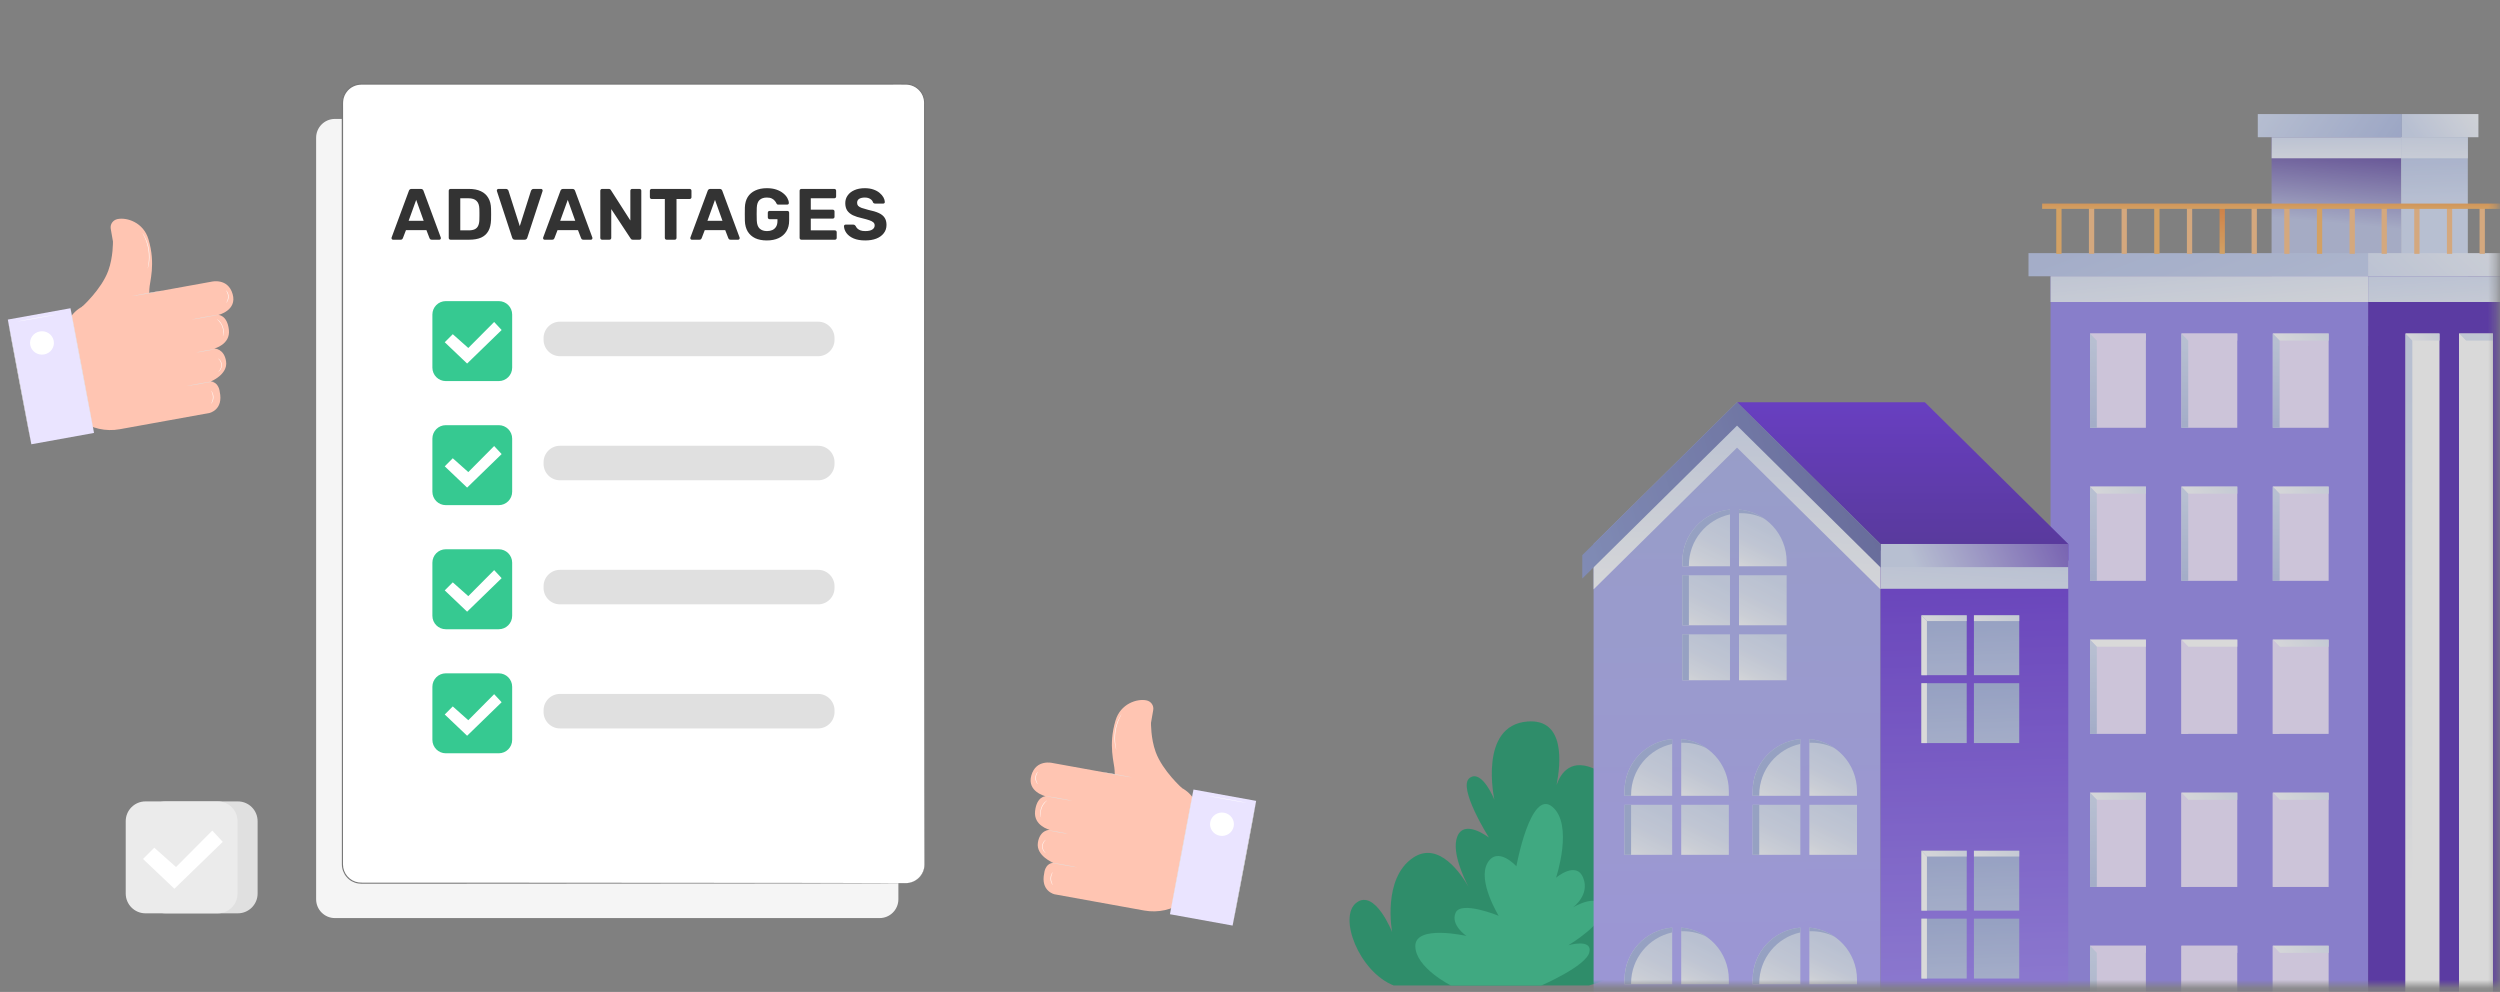 <svg width="310" height="123" viewBox="0 0 310 123" fill="none" xmlns="http://www.w3.org/2000/svg">
<rect x="0" y="0" width="310" height="123" fill="#808080" stroke="none"/>
<g clip-path="url(#clip0_212_1848)">
<path d="M109.072 14.747H41.528C40.242 14.747 39.2 15.791 39.2 17.08V111.508C39.2 112.796 40.242 113.841 41.528 113.841H109.072C110.358 113.841 111.4 112.796 111.4 111.508V17.08C111.4 15.791 110.358 14.747 109.072 14.747Z" fill="#F5F5F5"/>
<path d="M112.321 10.417H44.777C43.491 10.417 42.449 11.462 42.449 12.751V107.178C42.449 108.467 43.491 109.512 44.777 109.512H112.321C113.607 109.512 114.649 108.467 114.649 107.178V12.751C114.649 11.462 113.607 10.417 112.321 10.417Z" fill="white"/>
<path d="M112.325 109.511C112.321 109.492 112.632 109.547 113.175 109.34C113.44 109.233 113.76 109.051 114.044 108.73C114.332 108.419 114.571 107.956 114.626 107.399C114.643 105.146 114.623 101.812 114.623 97.524C114.617 88.946 114.607 76.537 114.597 61.206C114.597 53.538 114.591 45.141 114.588 36.126C114.588 31.618 114.588 26.958 114.584 22.155C114.584 19.754 114.584 17.317 114.584 14.847C114.584 14.228 114.584 13.609 114.584 12.99C114.623 12.374 114.455 11.762 114.054 11.299C113.666 10.835 113.084 10.537 112.476 10.501C111.859 10.485 111.222 10.498 110.592 10.495C90.366 10.495 68.132 10.498 44.793 10.501C44.088 10.501 43.393 10.845 42.983 11.418C42.773 11.7 42.63 12.031 42.575 12.378C42.52 12.718 42.55 13.091 42.543 13.454C42.543 14.909 42.543 16.357 42.543 17.803C42.543 20.69 42.543 23.561 42.543 26.41C42.543 32.107 42.543 37.723 42.543 43.239C42.543 54.274 42.54 64.913 42.537 75.053C42.537 85.19 42.53 94.825 42.53 103.84C42.53 104.968 42.53 106.083 42.53 107.191C42.53 107.729 42.734 108.261 43.083 108.662C43.429 109.068 43.92 109.34 44.441 109.418C44.7 109.46 44.971 109.443 45.239 109.447C45.508 109.447 45.779 109.447 46.048 109.447C46.584 109.447 47.121 109.447 47.651 109.447C48.715 109.447 49.769 109.447 50.813 109.447C54.987 109.447 58.996 109.45 62.817 109.453C78.113 109.463 90.492 109.473 99.046 109.479C103.324 109.486 106.644 109.492 108.898 109.495C110.023 109.499 110.879 109.502 111.458 109.505C112.034 109.505 112.331 109.515 112.331 109.515C112.331 109.515 112.037 109.521 111.458 109.524C110.879 109.524 110.023 109.528 108.898 109.534C106.644 109.537 103.324 109.544 99.046 109.55C90.492 109.557 78.113 109.567 62.817 109.576C58.993 109.576 54.987 109.58 50.813 109.583C49.769 109.583 48.715 109.583 47.651 109.583C47.118 109.583 46.584 109.583 46.048 109.583C45.779 109.583 45.511 109.583 45.239 109.583C44.971 109.583 44.7 109.596 44.418 109.55C43.865 109.469 43.342 109.181 42.976 108.75C42.608 108.322 42.394 107.762 42.391 107.191C42.391 106.083 42.391 104.965 42.391 103.84C42.391 94.825 42.385 85.19 42.385 75.053C42.385 64.916 42.385 54.274 42.378 43.239C42.378 37.723 42.378 32.107 42.378 26.41C42.378 23.561 42.378 20.69 42.378 17.803C42.378 16.357 42.378 14.909 42.378 13.454C42.385 13.091 42.355 12.731 42.414 12.352C42.472 11.979 42.624 11.623 42.85 11.318C43.277 10.702 44.027 10.333 44.783 10.333C68.123 10.333 90.356 10.336 110.582 10.339C111.216 10.343 111.84 10.333 112.476 10.349C113.126 10.388 113.747 10.706 114.161 11.201C114.588 11.691 114.765 12.368 114.723 12.99C114.723 13.613 114.723 14.231 114.723 14.847C114.723 17.317 114.723 19.754 114.723 22.155C114.723 26.958 114.723 31.618 114.72 36.126C114.717 45.141 114.714 53.538 114.71 61.206C114.701 76.537 114.691 88.946 114.685 97.524C114.675 101.812 114.685 105.14 114.659 107.402C114.597 107.969 114.355 108.436 114.061 108.75C113.773 109.071 113.45 109.255 113.181 109.359C112.913 109.469 112.69 109.492 112.544 109.508C112.399 109.515 112.325 109.515 112.325 109.515V109.511Z" fill="#767676"/>
<path d="M101.446 39.888H69.439C68.314 39.888 67.402 40.802 67.402 41.93V42.127C67.402 43.255 68.314 44.169 69.439 44.169H101.446C102.57 44.169 103.482 43.255 103.482 42.127V41.93C103.482 40.802 102.57 39.888 101.446 39.888Z" fill="#E0E0E0"/>
<path d="M61.847 37.338H55.278C54.36 37.338 53.616 38.083 53.616 39.003V45.589C53.616 46.508 54.36 47.254 55.278 47.254H61.847C62.765 47.254 63.509 46.508 63.509 45.589V39.003C63.509 38.083 62.765 37.338 61.847 37.338Z" fill="#36C991"/>
<path d="M55.148 42.439L56.144 41.44L58.068 43.151L61.275 39.924L62.203 40.922L57.922 45.08L55.148 42.439Z" fill="white"/>
<path d="M101.446 55.275H69.439C68.314 55.275 67.402 56.189 67.402 57.317V57.514C67.402 58.642 68.314 59.556 69.439 59.556H101.446C102.57 59.556 103.482 58.642 103.482 57.514V57.317C103.482 56.189 102.57 55.275 101.446 55.275Z" fill="#E0E0E0"/>
<path d="M61.847 52.721H55.278C54.36 52.721 53.616 53.467 53.616 54.387V60.972C53.616 61.892 54.36 62.638 55.278 62.638H61.847C62.765 62.638 63.509 61.892 63.509 60.972V54.387C63.509 53.467 62.765 52.721 61.847 52.721Z" fill="#36C991"/>
<path d="M55.148 57.825L56.144 56.824L58.068 58.538L61.275 55.307L62.203 56.306L57.922 60.463L55.148 57.825Z" fill="white"/>
<path d="M101.446 70.659H69.439C68.314 70.659 67.402 71.573 67.402 72.7V72.898C67.402 74.026 68.314 74.94 69.439 74.94H101.446C102.57 74.94 103.482 74.026 103.482 72.898V72.7C103.482 71.573 102.57 70.659 101.446 70.659Z" fill="#E0E0E0"/>
<path d="M61.847 68.108H55.278C54.36 68.108 53.616 68.854 53.616 69.774V76.359C53.616 77.279 54.36 78.025 55.278 78.025H61.847C62.765 78.025 63.509 77.279 63.509 76.359V69.774C63.509 68.854 62.765 68.108 61.847 68.108Z" fill="#36C991"/>
<path d="M55.148 73.209L56.144 72.211L58.068 73.922L61.275 70.694L62.203 71.692L57.922 75.85L55.148 73.209Z" fill="white"/>
<path d="M101.446 86.046H69.439C68.314 86.046 67.402 86.96 67.402 88.087V88.285C67.402 89.412 68.314 90.326 69.439 90.326H101.446C102.57 90.326 103.482 89.412 103.482 88.285V88.087C103.482 86.96 102.57 86.046 101.446 86.046Z" fill="#E0E0E0"/>
<path d="M61.847 83.492H55.278C54.36 83.492 53.616 84.238 53.616 85.158V91.743C53.616 92.663 54.36 93.408 55.278 93.408H61.847C62.765 93.408 63.509 92.663 63.509 91.743V85.158C63.509 84.238 62.765 83.492 61.847 83.492Z" fill="#36C991"/>
<path d="M55.148 88.596L56.144 87.595L58.068 89.309L61.275 86.078L62.203 87.076L57.922 91.234L55.148 88.596Z" fill="white"/>
</g>
<g clip-path="url(#clip1_212_1848)">
<path d="M148.564 100.422L148.761 101.393L146.792 111.807C145.381 112.819 143.609 113.217 141.888 112.906L130.762 110.892C130.762 110.892 128.995 110.507 129.486 108.255C129.486 108.255 129.574 107.069 130.612 106.991C130.612 106.991 128.457 106.135 128.695 104.505C128.934 102.88 130.159 102.899 130.159 102.899C130.159 102.899 128.139 102.4 128.35 100.569C128.56 98.737 129.649 98.733 129.649 98.733C129.649 98.733 127.298 98.174 127.887 96.142C128.476 94.109 130.495 94.608 130.495 94.608L138.41 96.041L145.348 97.295C146.97 97.588 148.246 98.824 148.569 100.413L148.564 100.422Z" fill="#FFC5B2"/>
<path d="M146.601 97.758C146.601 97.758 144.165 95.597 143.305 93.249C142.683 91.546 142.725 89.623 142.725 89.623C142.744 89.531 142.884 88.712 143.001 88.039C143.095 87.49 142.73 86.968 142.174 86.849C141.005 86.597 138.943 87.256 138.321 89.348C137.396 92.47 138.186 94.599 138.214 95.547L138.242 96.499L146.596 97.762L146.601 97.758Z" fill="#FFC5B2"/>
<path d="M145.074 113.365L152.843 114.771L155.761 99.308L147.992 97.902L145.074 113.365Z" fill="#EAE4FF"/>
<path d="M145.077 113.368C145.077 113.368 145.698 109.903 146.507 105.632C147.311 101.361 147.98 97.904 147.999 97.904C148.017 97.904 147.377 101.37 146.568 105.641C145.764 109.907 145.095 113.368 145.077 113.364V113.368Z" fill="#E0E0E0"/>
<path d="M152.847 114.774C152.847 114.774 153.468 111.308 154.277 107.037C155.081 102.766 155.75 99.31 155.769 99.31C155.787 99.31 155.147 102.775 154.338 107.046C153.534 111.313 152.865 114.774 152.847 114.769V114.774Z" fill="#E0E0E0"/>
<path d="M150.07 101.942C149.92 102.729 150.453 103.485 151.257 103.631C152.061 103.778 152.833 103.256 152.982 102.468C153.132 101.681 152.599 100.926 151.795 100.779C150.991 100.633 150.219 101.155 150.07 101.942Z" fill="white"/>
<path d="M136.582 95.721C136.582 95.721 137.433 95.844 138.48 96.032C139.527 96.22 140.369 96.389 140.369 96.403C140.369 96.421 139.518 96.279 138.471 96.091C137.424 95.904 136.582 95.734 136.582 95.721Z" fill="#E0E0E0"/>
<path d="M129.981 102.954C129.981 102.954 130.528 103.022 131.196 103.141C131.865 103.26 132.403 103.375 132.403 103.389C132.403 103.407 131.856 103.32 131.187 103.201C130.519 103.082 129.981 102.967 129.981 102.954Z" fill="#E0E0E0"/>
<path d="M129.5 98.678C129.5 98.678 130.276 98.788 131.22 98.957C132.169 99.126 132.936 99.282 132.931 99.296C132.931 99.314 132.155 99.186 131.211 99.017C130.262 98.847 129.495 98.692 129.5 98.678Z" fill="#E0E0E0"/>
<path d="M130.122 106.927C130.122 106.927 130.898 107.037 131.842 107.206C132.791 107.376 133.558 107.531 133.553 107.545C133.553 107.564 132.777 107.435 131.833 107.266C130.884 107.097 130.117 106.941 130.122 106.927Z" fill="#E0E0E0"/>
<path d="M149.742 98.678C149.742 98.678 150.831 98.843 152.173 99.085C153.515 99.328 154.595 99.538 154.595 99.552C154.595 99.571 153.506 99.388 152.164 99.145C150.827 98.902 149.742 98.692 149.742 98.678Z" fill="white"/>
<path d="M129.088 101.356C129.088 101.356 129.074 101.324 129.055 101.269C129.037 101.209 129.018 101.127 129.004 101.017C128.99 100.907 128.985 100.779 129.004 100.637C129.018 100.495 129.051 100.34 129.107 100.179C129.163 100.024 129.238 99.882 129.317 99.758C129.397 99.639 129.481 99.539 129.56 99.461C129.64 99.383 129.71 99.328 129.761 99.296C129.813 99.264 129.841 99.246 129.846 99.25C129.85 99.259 129.743 99.337 129.593 99.493C129.518 99.571 129.443 99.671 129.364 99.79C129.289 99.909 129.219 100.047 129.163 100.198C129.112 100.349 129.079 100.5 129.06 100.642C129.046 100.779 129.041 100.907 129.051 101.013C129.065 101.223 129.107 101.351 129.093 101.356H129.088Z" fill="white"/>
<path d="M128.677 97.231C128.677 97.231 128.597 97.172 128.522 97.034C128.448 96.902 128.377 96.691 128.382 96.453C128.387 96.215 128.462 96.009 128.546 95.876C128.625 95.743 128.705 95.684 128.709 95.684C128.719 95.693 128.653 95.762 128.588 95.895C128.518 96.027 128.452 96.224 128.448 96.453C128.448 96.677 128.504 96.879 128.564 97.016C128.63 97.149 128.691 97.222 128.681 97.231H128.677Z" fill="white"/>
<path d="M129.668 105.792C129.668 105.792 129.565 105.742 129.453 105.6C129.341 105.462 129.224 105.229 129.229 104.95C129.229 104.675 129.355 104.441 129.472 104.304C129.589 104.167 129.691 104.116 129.691 104.121C129.696 104.13 129.607 104.194 129.504 104.332C129.402 104.469 129.294 104.689 129.289 104.95C129.289 105.21 129.388 105.435 129.486 105.572C129.584 105.714 129.673 105.778 129.668 105.787V105.792Z" fill="white"/>
<path d="M130.556 109.752C130.556 109.752 130.481 109.683 130.407 109.546C130.332 109.404 130.266 109.193 130.262 108.946C130.262 108.703 130.327 108.488 130.402 108.346C130.477 108.204 130.547 108.136 130.552 108.136C130.561 108.14 130.505 108.223 130.444 108.365C130.383 108.507 130.327 108.713 130.327 108.946C130.327 109.179 130.388 109.385 130.449 109.527C130.509 109.669 130.566 109.747 130.561 109.752H130.556Z" fill="white"/>
<path d="M138.415 92.965C138.415 92.965 138.392 92.905 138.359 92.791C138.345 92.736 138.326 92.667 138.308 92.585C138.293 92.502 138.27 92.411 138.256 92.31C138.223 92.104 138.2 91.857 138.195 91.582C138.195 91.308 138.209 91.005 138.256 90.69C138.303 90.374 138.378 90.081 138.462 89.82C138.546 89.559 138.639 89.325 138.733 89.142C138.775 89.046 138.822 88.964 138.864 88.891C138.901 88.817 138.939 88.758 138.971 88.707C139.032 88.607 139.07 88.556 139.074 88.556C139.074 88.556 139.051 88.616 138.995 88.716C138.967 88.767 138.934 88.831 138.897 88.904C138.859 88.978 138.817 89.06 138.775 89.156C138.691 89.344 138.602 89.573 138.518 89.834C138.438 90.094 138.368 90.387 138.322 90.699C138.275 91.01 138.261 91.308 138.261 91.582C138.261 91.852 138.279 92.1 138.308 92.306C138.317 92.406 138.336 92.498 138.35 92.58C138.364 92.663 138.378 92.731 138.387 92.786C138.41 92.901 138.42 92.965 138.42 92.965H138.415Z" fill="white"/>
</g>
<g clip-path="url(#clip2_212_1848)">
<path d="M8.167 40.742L7.971 41.712L9.939 52.127C11.351 53.138 13.123 53.537 14.843 53.225L25.97 51.211C25.97 51.211 27.737 50.827 27.246 48.574C27.246 48.574 27.157 47.389 26.119 47.311C26.119 47.311 28.274 46.455 28.036 44.825C27.798 43.2 26.573 43.218 26.573 43.218C26.573 43.218 28.592 42.719 28.382 40.888C28.172 39.057 27.082 39.052 27.082 39.052C27.082 39.052 29.434 38.494 28.845 36.461C28.256 34.429 26.236 34.928 26.236 34.928L18.321 36.361L11.384 37.615C9.761 37.908 8.485 39.144 8.163 40.733L8.167 40.742Z" fill="#FFC5B2"/>
<path d="M10.131 38.077C10.131 38.077 12.566 35.917 13.427 33.568C14.048 31.865 14.006 29.942 14.006 29.942C13.988 29.851 13.847 29.032 13.73 28.359C13.637 27.809 14.002 27.287 14.558 27.168C15.727 26.917 17.788 27.576 18.41 29.668C19.336 32.79 18.546 34.919 18.518 35.866L18.489 36.818L10.135 38.082L10.131 38.077Z" fill="#FFC5B2"/>
<path d="M11.657 53.684L3.888 55.09L0.97 39.627L8.739 38.221L11.657 53.684Z" fill="#EAE4FF"/>
<path d="M11.655 53.688C11.655 53.688 11.033 50.222 10.224 45.951C9.42 41.68 8.752 38.224 8.733 38.224C8.714 38.224 9.355 41.689 10.164 45.96C10.968 50.227 11.636 53.688 11.655 53.683V53.688Z" fill="#E0E0E0"/>
<path d="M3.885 55.093C3.885 55.093 3.263 51.628 2.454 47.357C1.65 43.086 0.982 39.629 0.963 39.629C0.944 39.629 1.585 43.095 2.393 47.366C3.198 51.632 3.866 55.093 3.885 55.089V55.093Z" fill="#E0E0E0"/>
<path d="M6.662 42.261C6.811 43.049 6.279 43.804 5.474 43.951C4.67 44.097 3.899 43.575 3.749 42.788C3.6 42.001 4.133 41.245 4.937 41.099C5.741 40.952 6.512 41.474 6.662 42.261Z" fill="white"/>
<path d="M20.149 36.04C20.149 36.04 19.299 36.164 18.251 36.352C17.204 36.539 16.363 36.709 16.363 36.722C16.363 36.741 17.213 36.599 18.261 36.411C19.308 36.223 20.149 36.054 20.149 36.04Z" fill="#E0E0E0"/>
<path d="M26.75 43.273C26.75 43.273 26.203 43.342 25.535 43.461C24.866 43.58 24.329 43.694 24.329 43.708C24.329 43.726 24.876 43.639 25.544 43.52C26.213 43.401 26.75 43.287 26.75 43.273Z" fill="#E0E0E0"/>
<path d="M27.232 38.998C27.232 38.998 26.456 39.107 25.512 39.277C24.562 39.446 23.796 39.602 23.8 39.615C23.8 39.634 24.576 39.506 25.521 39.336C26.47 39.167 27.237 39.011 27.232 38.998Z" fill="#E0E0E0"/>
<path d="M26.61 47.247C26.61 47.247 25.834 47.357 24.889 47.526C23.94 47.695 23.174 47.851 23.178 47.865C23.178 47.883 23.954 47.755 24.899 47.586C25.848 47.416 26.614 47.261 26.61 47.247Z" fill="#E0E0E0"/>
<path d="M6.989 38.998C6.989 38.998 5.9 39.162 4.558 39.405C3.217 39.648 2.137 39.858 2.137 39.872C2.137 39.89 3.226 39.707 4.568 39.464C5.905 39.222 6.989 39.011 6.989 38.998Z" fill="white"/>
<path d="M27.643 41.675C27.643 41.675 27.657 41.644 27.676 41.589C27.695 41.529 27.713 41.447 27.727 41.337C27.741 41.227 27.746 41.099 27.727 40.957C27.713 40.815 27.681 40.659 27.625 40.499C27.569 40.343 27.494 40.202 27.414 40.078C27.335 39.959 27.251 39.858 27.171 39.78C27.092 39.703 27.021 39.648 26.97 39.615C26.919 39.584 26.891 39.565 26.886 39.57C26.881 39.579 26.989 39.657 27.138 39.812C27.213 39.89 27.288 39.991 27.367 40.11C27.442 40.229 27.512 40.366 27.569 40.517C27.62 40.668 27.653 40.819 27.671 40.961C27.685 41.099 27.69 41.227 27.681 41.332C27.667 41.543 27.625 41.671 27.639 41.675H27.643Z" fill="white"/>
<path d="M28.055 37.551C28.055 37.551 28.134 37.491 28.209 37.354C28.284 37.221 28.354 37.011 28.349 36.773C28.345 36.535 28.27 36.329 28.186 36.196C28.106 36.063 28.027 36.004 28.022 36.004C28.013 36.013 28.078 36.081 28.144 36.214C28.214 36.347 28.279 36.544 28.284 36.773C28.284 36.997 28.228 37.198 28.167 37.336C28.102 37.468 28.041 37.542 28.05 37.551H28.055Z" fill="white"/>
<path d="M27.063 46.111C27.063 46.111 27.166 46.061 27.278 45.919C27.391 45.782 27.508 45.548 27.503 45.269C27.503 44.994 27.377 44.761 27.26 44.624C27.143 44.486 27.04 44.436 27.04 44.441C27.035 44.45 27.124 44.514 27.227 44.651C27.33 44.788 27.437 45.008 27.442 45.269C27.442 45.53 27.344 45.754 27.246 45.892C27.148 46.034 27.059 46.098 27.063 46.107V46.111Z" fill="white"/>
<path d="M26.175 50.071C26.175 50.071 26.25 50.003 26.325 49.865C26.4 49.723 26.465 49.513 26.47 49.266C26.47 49.023 26.404 48.808 26.329 48.666C26.255 48.524 26.185 48.455 26.18 48.455C26.171 48.46 26.227 48.542 26.287 48.684C26.348 48.826 26.404 49.032 26.404 49.266C26.404 49.499 26.343 49.705 26.283 49.847C26.222 49.989 26.166 50.067 26.171 50.071H26.175Z" fill="white"/>
<path d="M18.316 33.284C18.316 33.284 18.34 33.225 18.372 33.11C18.387 33.056 18.405 32.987 18.424 32.904C18.438 32.822 18.461 32.73 18.475 32.63C18.508 32.424 18.532 32.176 18.536 31.902C18.536 31.627 18.522 31.325 18.475 31.009C18.429 30.693 18.354 30.4 18.27 30.139C18.186 29.878 18.092 29.645 17.998 29.462C17.956 29.366 17.91 29.283 17.868 29.21C17.83 29.137 17.793 29.077 17.76 29.027C17.699 28.926 17.662 28.876 17.657 28.876C17.657 28.876 17.681 28.935 17.737 29.036C17.765 29.087 17.797 29.151 17.835 29.224C17.872 29.297 17.914 29.379 17.956 29.476C18.041 29.663 18.129 29.892 18.214 30.153C18.293 30.414 18.363 30.707 18.41 31.018C18.457 31.33 18.471 31.627 18.471 31.902C18.471 32.172 18.452 32.419 18.424 32.625C18.415 32.726 18.396 32.817 18.382 32.9C18.368 32.982 18.354 33.051 18.345 33.106C18.321 33.22 18.312 33.284 18.312 33.284H18.316Z" fill="white"/>
</g>
<g opacity="0.7">
<path d="M168.203 111.927C170.509 110.2 172.622 115.575 172.622 115.575C172.622 115.575 171.373 108.951 175.216 106.361C178.439 104.187 181.255 108.494 182.081 109.94C181.475 108.775 179.996 105.621 180.691 103.768C181.555 101.464 184.63 103.864 184.63 103.864C184.63 103.864 180.691 97.624 182.228 96.472C183.764 95.321 185.302 99.161 185.302 99.161C185.302 99.161 183.284 89.946 189.414 89.466C194.103 89.1 193.539 94.688 193.017 97.334C193.538 95.837 194.858 93.84 198.079 95.515C202.882 98.011 197.791 107.418 197.791 107.418C199.711 104.154 203.362 103.002 204.228 107.418C205.092 111.833 200.577 116.345 200.577 116.345C201.922 115.769 204.324 117.112 202.402 119.225C200.481 121.337 197.022 122.201 197.022 122.201H172.814C168.491 120.474 165.896 113.658 168.203 111.929V111.927Z" fill="url(#paint0_linear_212_1848)"/>
<path d="M191.126 122.199C191.126 122.199 196.698 119.799 197.082 118.072C197.466 116.345 194.487 117.208 194.487 117.208C194.487 117.208 199.29 114.328 198.714 112.505C198.138 110.682 195.063 112.505 195.063 112.505C195.063 112.505 197.178 110.97 196.312 108.838C195.446 106.706 192.949 108.838 192.949 108.838C192.949 108.838 195.159 102.233 192.469 100.026C189.779 97.817 188.031 107.418 188.031 107.418C188.031 107.418 185.686 104.825 184.436 107.034C183.188 109.243 185.838 113.562 185.838 113.562C185.838 113.562 181.169 111.643 180.497 113.178C179.825 114.713 181.842 116.058 181.842 116.058C181.842 116.058 175.5 114.619 175.5 117.306C175.5 119.992 179.919 122.201 179.919 122.201H191.123L191.126 122.199Z" fill="url(#paint1_linear_212_1848)"/>
<mask id="mask0_212_1848" style="mask-type:luminance" maskUnits="userSpaceOnUse" x="170" y="0" width="140" height="123">
<path d="M309.618 0.742H170.64V122.199H309.618V0.742Z" fill="white"/>
</mask>
<g mask="url(#mask0_212_1848)">
<path d="M297.737 17.015H281.677V42.902H297.737V17.015Z" fill="url(#paint2_linear_212_1848)"/>
<path d="M297.739 42.902H306.009V17.015H297.739V42.902Z" fill="url(#paint3_linear_212_1848)"/>
<path d="M279.966 17.015L297.837 17.015V14.145L279.966 14.145V17.015Z" fill="url(#paint4_linear_212_1848)"/>
<path d="M307.324 14.145H297.838V17.015H307.324V14.145Z" fill="url(#paint5_linear_212_1848)"/>
<path style="mix-blend-mode:multiply" d="M297.737 17.015H281.677V19.628H297.737V17.015Z" fill="url(#paint6_linear_212_1848)"/>
<path style="mix-blend-mode:multiply" d="M297.739 19.63H306.009V17.017H297.739V19.63Z" fill="url(#paint7_linear_212_1848)"/>
<path d="M293.646 34.258H254.27V131.023H293.646V34.258Z" fill="#8C7DEA"/>
<path d="M293.645 131.023H313.922V34.258H293.645V131.023Z" fill="#4C1EB1"/>
<path d="M293.645 31.388H251.534V34.258H293.645V31.388Z" fill="url(#paint8_linear_212_1848)"/>
<path d="M293.645 34.258H315.331V31.388L293.645 31.388V34.258Z" fill="url(#paint9_linear_212_1848)"/>
<path style="mix-blend-mode:multiply" d="M293.646 34.258H254.27V37.449H293.646V34.258Z" fill="url(#paint10_linear_212_1848)"/>
<path style="mix-blend-mode:multiply" d="M293.645 37.447H313.922V34.256H293.645V37.447Z" fill="url(#paint11_linear_212_1848)"/>
<path d="M281.825 91.001H288.751V79.313H281.825V91.001Z" fill="#ECE1FF"/>
<path d="M288.752 80.194V79.315H281.826L282.671 80.194H288.752Z" fill="url(#paint12_linear_212_1848)"/>
<path d="M282.671 91.004V80.194L281.826 79.315V91.004H282.671Z" fill="#ECE1FF"/>
<path d="M270.494 91.001H277.42V79.313H270.494V91.001Z" fill="#ECE1FF"/>
<path d="M277.421 80.194V79.315H270.495L271.34 80.194H277.421Z" fill="white"/>
<path d="M271.34 91.004V80.194L270.495 79.315V91.004H271.34Z" fill="#ECE1FF"/>
<path d="M259.163 91.001H266.089V79.313H259.163V91.001Z" fill="#ECE1FF"/>
<path d="M266.089 80.194V79.315H259.163L260.006 80.194H266.089Z" fill="white"/>
<path d="M260.006 91.004V80.194L259.163 79.315V91.004H260.006Z" fill="url(#paint13_linear_212_1848)"/>
<path d="M281.826 72.024H288.752V60.336H281.826V72.024Z" fill="#ECE1FF"/>
<path d="M288.752 61.217V60.336H281.826L282.671 61.217H288.752Z" fill="url(#paint14_linear_212_1848)"/>
<path d="M282.671 72.024V61.217L281.826 60.336V72.024H282.671Z" fill="url(#paint15_linear_212_1848)"/>
<path d="M270.494 72.024H277.42V60.336H270.494V72.024Z" fill="#ECE1FF"/>
<path d="M277.421 61.217V60.336H270.495L271.34 61.217H277.421Z" fill="url(#paint16_linear_212_1848)"/>
<path d="M271.34 72.024V61.217L270.495 60.336V72.024H271.34Z" fill="url(#paint17_linear_212_1848)"/>
<path d="M259.163 72.024H266.089V60.336H259.163V72.024Z" fill="#ECE1FF"/>
<path d="M266.089 61.217V60.336H259.163L260.006 61.217H266.089Z" fill="url(#paint18_linear_212_1848)"/>
<path d="M260.006 72.024V61.217L259.163 60.336V72.024H260.006Z" fill="url(#paint19_linear_212_1848)"/>
<path d="M281.826 53.045H288.752V41.357H281.826V53.045Z" fill="#ECE1FF"/>
<path d="M288.752 42.238V41.357H281.826L282.671 42.238H288.752Z" fill="url(#paint20_linear_212_1848)"/>
<path d="M282.671 53.045V42.238L281.826 41.357V53.045H282.671Z" fill="url(#paint21_linear_212_1848)"/>
<path d="M270.494 53.045H277.42V41.357H270.494V53.045Z" fill="#ECE1FF"/>
<path d="M277.421 42.238V41.357H270.495L271.34 42.238H277.421Z" fill="#ECE1FF"/>
<path d="M271.34 53.045V42.238L270.495 41.357V53.045H271.34Z" fill="url(#paint22_linear_212_1848)"/>
<path d="M259.163 53.045H266.089V41.357H259.163V53.045Z" fill="#ECE1FF"/>
<path d="M266.089 42.238V41.357H259.163L260.006 42.238H266.089Z" fill="#ECE1FF"/>
<path d="M260.006 53.045V42.238L259.163 41.357V53.045H260.006Z" fill="url(#paint23_linear_212_1848)"/>
<path d="M281.826 128.959H288.752V117.271H281.826V128.959Z" fill="#ECE1FF"/>
<path d="M288.752 118.152V117.271H281.826L282.671 118.152H288.752Z" fill="url(#paint24_linear_212_1848)"/>
<path d="M282.671 128.959V118.152L281.826 117.271V128.959H282.671Z" fill="#ECE1FF"/>
<path d="M270.494 128.959H277.42V117.271H270.494V128.959Z" fill="#ECE1FF"/>
<path d="M277.421 118.152V117.271H270.495L271.34 118.152H277.421Z" fill="#ECE1FF"/>
<path d="M271.34 128.959V118.152L270.495 117.271V128.959H271.34Z" fill="#ECE1FF"/>
<path d="M259.163 128.959H266.089V117.271H259.163V128.959Z" fill="#ECE1FF"/>
<path d="M266.089 118.152V117.271H259.163L260.006 118.152H266.089Z" fill="#ECE1FF"/>
<path d="M260.006 128.959V118.152L259.163 117.271V128.959H260.006Z" fill="url(#paint25_linear_212_1848)"/>
<path d="M281.826 109.982H288.752V98.294H281.826V109.982Z" fill="#ECE1FF"/>
<path d="M288.752 99.173V98.292H281.826L282.671 99.173H288.752Z" fill="url(#paint26_linear_212_1848)"/>
<path d="M282.671 109.98V99.173L281.826 98.292V109.98H282.671Z" fill="#ECE1FF"/>
<path d="M270.494 109.982H277.42V98.294H270.494V109.982Z" fill="#ECE1FF"/>
<path d="M277.421 99.173V98.292H270.495L271.34 99.173H277.421Z" fill="url(#paint27_linear_212_1848)"/>
<path d="M271.34 109.98V99.173L270.495 98.292V109.98H271.34Z" fill="#ECE1FF"/>
<path d="M259.163 109.982H266.089V98.294H259.163V109.982Z" fill="#ECE1FF"/>
<path d="M266.089 99.173V98.292H259.163L260.006 99.173H266.089Z" fill="url(#paint28_linear_212_1848)"/>
<path d="M260.006 109.98V99.173L259.163 98.292V109.98H260.006Z" fill="url(#paint29_linear_212_1848)"/>
<path d="M298.287 128.959H302.493V41.357H298.287V128.959Z" fill="white"/>
<path d="M302.493 42.238V41.357H298.287L299.13 42.238H302.493Z" fill="url(#paint30_linear_212_1848)"/>
<path d="M299.13 128.959V42.238L298.287 41.357V128.959H299.13Z" fill="url(#paint31_linear_212_1848)"/>
<path d="M304.922 128.959H309.128V41.357H304.922V128.959Z" fill="white"/>
<path d="M309.128 42.238V41.357H304.922L305.765 42.238H309.128Z" fill="#DCE4F7"/>
<path d="M305.765 128.959V42.238L304.922 41.357V128.959H305.765Z" fill="white"/>
<path d="M275.882 25.574H275.226V31.476H275.882V25.574Z" fill="url(#paint32_linear_212_1848)"/>
<path d="M271.832 25.574H271.175V31.476H271.832V25.574Z" fill="url(#paint33_linear_212_1848)"/>
<path d="M267.781 25.574H267.125V31.476H267.781V25.574Z" fill="url(#paint34_linear_212_1848)"/>
<path d="M263.732 25.574H263.076V31.476H263.732V25.574Z" fill="url(#paint35_linear_212_1848)"/>
<path d="M259.682 25.574H259.025V31.476H259.682V25.574Z" fill="url(#paint36_linear_212_1848)"/>
<path d="M292.002 25.574H291.345V31.476H292.002V25.574Z" fill="url(#paint37_linear_212_1848)"/>
<path d="M287.952 25.574H287.295V31.476H287.952V25.574Z" fill="url(#paint38_linear_212_1848)"/>
<path d="M283.903 25.574H283.247V31.476H283.903V25.574Z" fill="url(#paint39_linear_212_1848)"/>
<path d="M279.852 25.574H279.196V31.476H279.852V25.574Z" fill="url(#paint40_linear_212_1848)"/>
<path d="M308.122 25.574H307.466V31.476H308.122V25.574Z" fill="url(#paint41_linear_212_1848)"/>
<path d="M304.073 25.574H303.417V31.476H304.073V25.574Z" fill="url(#paint42_linear_212_1848)"/>
<path d="M300.023 25.574H299.366V31.476H300.023V25.574Z" fill="url(#paint43_linear_212_1848)"/>
<path d="M295.972 25.574H295.316V31.476H295.972V25.574Z" fill="url(#paint44_linear_212_1848)"/>
<path d="M255.632 25.574H254.975V31.476H255.632V25.574Z" fill="url(#paint45_linear_212_1848)"/>
<path d="M253.226 25.9L313.922 25.9V25.244L253.226 25.244V25.9Z" fill="url(#paint46_linear_212_1848)"/>
<path d="M233.181 67.454L215.394 49.879L197.606 67.454V138.631H233.181V67.454Z" fill="url(#paint47_linear_212_1848)"/>
<path d="M256.469 67.454H233.181V138.629H256.469V67.454Z" fill="url(#paint48_linear_212_1848)"/>
<path d="M221.544 70.213V69.624C221.544 66.243 218.946 63.471 215.636 63.186V70.213H221.544Z" fill="url(#paint49_linear_212_1848)"/>
<path d="M214.517 70.213V63.186C211.207 63.471 208.609 66.243 208.609 69.624V70.213H214.517Z" fill="url(#paint50_linear_212_1848)"/>
<path d="M221.544 71.332H215.636V77.535H221.544V71.332Z" fill="url(#paint51_linear_212_1848)"/>
<path d="M221.544 78.655H215.636V84.351H221.544V78.655Z" fill="url(#paint52_linear_212_1848)"/>
<path d="M214.517 71.332H208.609V77.535H214.517V71.332Z" fill="url(#paint53_linear_212_1848)"/>
<path d="M214.517 78.655H208.609V84.351H214.517V78.655Z" fill="url(#paint54_linear_212_1848)"/>
<path d="M215.636 63.186V63.643C215.72 63.64 215.806 63.636 215.891 63.636C216.911 63.636 217.874 63.872 218.732 64.292C217.836 63.678 216.78 63.284 215.638 63.186H215.636Z" fill="url(#paint55_linear_212_1848)"/>
<path d="M209.422 70.214V70.1C209.422 67.002 211.605 64.415 214.517 63.785V63.188C211.207 63.473 208.609 66.245 208.609 69.626V70.215H209.422V70.214Z" fill="url(#paint56_linear_212_1848)"/>
<path d="M209.422 71.332H208.609V77.535H209.422V71.332Z" fill="url(#paint57_linear_212_1848)"/>
<path d="M209.422 78.655H208.609V84.351H209.422V78.655Z" fill="url(#paint58_linear_212_1848)"/>
<path d="M214.377 98.676V98.086C214.377 94.705 211.779 91.933 208.469 91.649V98.676H214.377Z" fill="url(#paint59_linear_212_1848)"/>
<path d="M207.35 98.676V91.649C204.04 91.933 201.442 94.705 201.442 98.086V98.676H207.35Z" fill="url(#paint60_linear_212_1848)"/>
<path d="M214.377 99.794H208.469V105.998H214.377V99.794Z" fill="url(#paint61_linear_212_1848)"/>
<path d="M207.35 99.794H201.442V105.998H207.35V99.794Z" fill="url(#paint62_linear_212_1848)"/>
<path d="M208.469 91.649V92.106C208.553 92.102 208.639 92.099 208.724 92.099C209.744 92.099 210.707 92.334 211.565 92.755C210.669 92.141 209.613 91.746 208.471 91.649H208.469Z" fill="url(#paint63_linear_212_1848)"/>
<path d="M202.255 98.676V98.563C202.255 95.464 204.438 92.877 207.35 92.248V91.651C204.04 91.935 201.442 94.707 201.442 98.088V98.678H202.255V98.676Z" fill="url(#paint64_linear_212_1848)"/>
<path d="M202.255 99.794H201.442V105.998H202.255V99.794Z" fill="url(#paint65_linear_212_1848)"/>
<path d="M230.268 98.676V98.086C230.268 94.705 227.67 91.933 224.36 91.649V98.676H230.268Z" fill="url(#paint66_linear_212_1848)"/>
<path d="M223.241 98.676V91.649C219.931 91.933 217.333 94.705 217.333 98.086V98.676H223.241Z" fill="url(#paint67_linear_212_1848)"/>
<path d="M230.268 99.794H224.36V105.998H230.268V99.794Z" fill="url(#paint68_linear_212_1848)"/>
<path d="M223.241 99.794H217.333V105.998H223.241V99.794Z" fill="url(#paint69_linear_212_1848)"/>
<path d="M224.36 91.649V92.106C224.444 92.102 224.529 92.099 224.615 92.099C225.634 92.099 226.598 92.334 227.455 92.755C226.56 92.141 225.503 91.746 224.362 91.649H224.36Z" fill="url(#paint70_linear_212_1848)"/>
<path d="M218.147 98.676V98.563C218.147 95.465 220.329 92.877 223.241 92.248V91.651C219.931 91.935 217.333 94.707 217.333 98.088V98.678H218.147V98.676Z" fill="url(#paint71_linear_212_1848)"/>
<path d="M218.147 99.794H217.333V105.998H218.147V99.794Z" fill="url(#paint72_linear_212_1848)"/>
<path d="M214.377 122.051V121.461C214.377 118.08 211.779 115.308 208.469 115.024V122.051H214.377Z" fill="url(#paint73_linear_212_1848)"/>
<path d="M207.35 122.051V115.024C204.04 115.308 201.442 118.08 201.442 121.461V122.051H207.35Z" fill="url(#paint74_linear_212_1848)"/>
<path d="M208.469 115.024V115.481C208.553 115.478 208.639 115.474 208.724 115.474C209.744 115.474 210.707 115.71 211.565 116.13C210.669 115.516 209.613 115.122 208.471 115.024H208.469Z" fill="url(#paint75_linear_212_1848)"/>
<path d="M202.255 122.051V121.938C202.255 118.84 204.438 116.252 207.35 115.623V115.026C204.04 115.31 201.442 118.083 201.442 121.463V122.053H202.255V122.051Z" fill="url(#paint76_linear_212_1848)"/>
<path d="M230.268 122.051V121.461C230.268 118.08 227.67 115.308 224.36 115.024V122.051H230.268Z" fill="url(#paint77_linear_212_1848)"/>
<path d="M223.241 122.051V115.024C219.931 115.308 217.333 118.08 217.333 121.461V122.051H223.241Z" fill="url(#paint78_linear_212_1848)"/>
<path d="M224.36 115.024V115.481C224.444 115.478 224.529 115.474 224.615 115.474C225.634 115.474 226.598 115.71 227.455 116.13C226.56 115.516 225.503 115.122 224.362 115.024H224.36Z" fill="url(#paint79_linear_212_1848)"/>
<path d="M218.147 122.051V121.938C218.147 118.84 220.329 116.253 223.241 115.623V115.026C219.931 115.31 217.333 118.083 217.333 121.464V122.053H218.147V122.051Z" fill="url(#paint80_linear_212_1848)"/>
<path d="M238.253 83.72H243.871V76.297H238.253V83.72Z" fill="url(#paint81_linear_212_1848)"/>
<path d="M243.873 77.012V76.299H238.255L238.939 77.012H243.873Z" fill="url(#paint82_linear_212_1848)"/>
<path d="M238.939 83.722V77.012L238.255 76.299V83.722H238.939Z" fill="white"/>
<path d="M244.767 83.72H250.385V76.297H244.767V83.72Z" fill="url(#paint83_linear_212_1848)"/>
<path d="M250.387 76.299H244.769V77.014H250.387V76.299Z" fill="url(#paint84_linear_212_1848)"/>
<path d="M238.253 92.141H243.871V84.718H238.253V92.141Z" fill="url(#paint85_linear_212_1848)"/>
<path d="M238.939 84.72H238.255V92.143H238.939V84.72Z" fill="white"/>
<path d="M244.767 92.141H250.385V84.718H244.767V92.141Z" fill="url(#paint86_linear_212_1848)"/>
<path d="M238.253 112.918H243.871V105.495H238.253V112.918Z" fill="url(#paint87_linear_212_1848)"/>
<path d="M243.874 106.209V105.495H238.255L238.94 106.209H243.874Z" fill="url(#paint88_linear_212_1848)"/>
<path d="M238.94 112.918V106.209L238.255 105.495V112.918H238.94Z" fill="white"/>
<path d="M244.767 112.918H250.385V105.495H244.767V112.918Z" fill="url(#paint89_linear_212_1848)"/>
<path d="M250.387 105.495H244.769V106.209H250.387V105.495Z" fill="url(#paint90_linear_212_1848)"/>
<path d="M238.253 121.339H243.871V113.916H238.253V121.339Z" fill="url(#paint91_linear_212_1848)"/>
<path d="M238.939 113.916H238.255V121.339H238.939V113.916Z" fill="white"/>
<path d="M244.767 121.339H250.385V113.916H244.767V121.339Z" fill="url(#paint92_linear_212_1848)"/>
<path style="mix-blend-mode:multiply" d="M256.469 69.517H233.214V73.008H256.469V69.517Z" fill="url(#paint93_linear_212_1848)"/>
<path style="mix-blend-mode:multiply" d="M197.606 68.322V73.08L215.394 55.503L233.181 73.08V68.322L215.394 50.746L197.606 68.322Z" fill="url(#paint94_linear_212_1848)"/>
<path d="M256.47 67.454H233.181L215.394 49.879H238.682L256.47 67.454Z" fill="url(#paint95_linear_212_1848)"/>
<path d="M256.469 67.454H233.214V70.323H256.469V67.454Z" fill="url(#paint96_linear_212_1848)"/>
<path d="M233.214 67.488L215.393 49.879L196.204 68.839V71.736L215.393 52.777L233.214 70.386V67.488Z" fill="url(#paint97_linear_212_1848)"/>
</g>
</g>
<path d="M29.494 99.374H20.529C19.175 99.374 18.078 100.472 18.078 101.827V110.799C18.078 112.153 19.175 113.252 20.529 113.252H29.494C30.847 113.252 31.944 112.153 31.944 110.799V101.827C31.944 100.472 30.847 99.374 29.494 99.374Z" fill="#E0E0E0"/>
<path d="M27.004 99.374H18.04C16.686 99.374 15.589 100.472 15.589 101.827V110.799C15.589 112.153 16.686 113.252 18.04 113.252H27.004C28.358 113.252 29.455 112.153 29.455 110.799V101.827C29.455 100.472 28.358 99.374 27.004 99.374Z" fill="#EBEBEB"/>
<path d="M17.734 106.513L19.131 105.114L21.825 107.511L26.325 102.991L27.621 104.39L21.626 110.207L17.734 106.513Z" fill="white"/>
<path d="M48.737 29.725C48.683 29.725 48.638 29.707 48.602 29.671C48.566 29.629 48.548 29.584 48.548 29.536C48.548 29.506 48.551 29.479 48.557 29.455L50.699 23.668C50.717 23.602 50.753 23.545 50.807 23.497C50.861 23.449 50.936 23.425 51.032 23.425H52.184C52.28 23.425 52.355 23.449 52.409 23.497C52.463 23.545 52.499 23.602 52.517 23.668L54.659 29.455C54.665 29.479 54.668 29.506 54.668 29.536C54.668 29.584 54.65 29.629 54.614 29.671C54.578 29.707 54.533 29.725 54.479 29.725H53.543C53.453 29.725 53.387 29.704 53.345 29.662C53.303 29.62 53.276 29.581 53.264 29.545L52.877 28.537H50.339L49.952 29.545C49.94 29.581 49.913 29.62 49.871 29.662C49.829 29.704 49.763 29.725 49.673 29.725H48.737ZM50.672 27.376H52.535L51.608 24.784L50.672 27.376ZM55.868 29.725C55.802 29.725 55.748 29.704 55.706 29.662C55.664 29.62 55.643 29.566 55.643 29.5V23.65C55.643 23.584 55.664 23.53 55.706 23.488C55.748 23.446 55.802 23.425 55.868 23.425H58.127C58.727 23.425 59.228 23.521 59.63 23.713C60.032 23.899 60.338 24.175 60.548 24.541C60.764 24.901 60.878 25.348 60.89 25.882C60.896 26.146 60.899 26.377 60.899 26.575C60.899 26.773 60.896 27.001 60.89 27.259C60.872 27.817 60.761 28.279 60.557 28.645C60.353 29.011 60.053 29.284 59.657 29.464C59.261 29.638 58.766 29.725 58.172 29.725H55.868ZM57.074 28.564H58.127C58.427 28.564 58.673 28.519 58.865 28.429C59.057 28.339 59.198 28.198 59.288 28.006C59.384 27.808 59.435 27.553 59.441 27.241C59.447 27.067 59.45 26.911 59.45 26.773C59.456 26.635 59.456 26.497 59.45 26.359C59.45 26.221 59.447 26.068 59.441 25.9C59.429 25.45 59.312 25.12 59.09 24.91C58.874 24.694 58.538 24.586 58.082 24.586H57.074V28.564ZM63.858 29.725C63.762 29.725 63.684 29.701 63.624 29.653C63.57 29.599 63.531 29.536 63.507 29.464L61.617 23.695C61.611 23.665 61.608 23.638 61.608 23.614C61.608 23.566 61.626 23.524 61.662 23.488C61.698 23.446 61.743 23.425 61.797 23.425H62.742C62.832 23.425 62.901 23.452 62.949 23.506C63.003 23.554 63.036 23.599 63.048 23.641L64.452 28.042L65.847 23.641C65.865 23.599 65.898 23.554 65.946 23.506C65.994 23.452 66.063 23.425 66.153 23.425H67.098C67.152 23.425 67.197 23.446 67.233 23.488C67.269 23.524 67.287 23.566 67.287 23.614C67.287 23.638 67.284 23.665 67.278 23.695L65.388 29.464C65.37 29.536 65.331 29.599 65.271 29.653C65.217 29.701 65.139 29.725 65.037 29.725H63.858ZM67.531 29.725C67.477 29.725 67.432 29.707 67.396 29.671C67.36 29.629 67.342 29.584 67.342 29.536C67.342 29.506 67.345 29.479 67.351 29.455L69.493 23.668C69.511 23.602 69.547 23.545 69.601 23.497C69.655 23.449 69.73 23.425 69.826 23.425H70.978C71.074 23.425 71.149 23.449 71.203 23.497C71.257 23.545 71.293 23.602 71.311 23.668L73.453 29.455C73.459 29.479 73.462 29.506 73.462 29.536C73.462 29.584 73.444 29.629 73.408 29.671C73.372 29.707 73.327 29.725 73.273 29.725H72.337C72.247 29.725 72.181 29.704 72.139 29.662C72.097 29.62 72.07 29.581 72.058 29.545L71.671 28.537H69.133L68.746 29.545C68.734 29.581 68.707 29.62 68.665 29.662C68.623 29.704 68.557 29.725 68.467 29.725H67.531ZM69.466 27.376H71.329L70.402 24.784L69.466 27.376ZM74.662 29.725C74.596 29.725 74.542 29.704 74.5 29.662C74.458 29.62 74.437 29.566 74.437 29.5V23.65C74.437 23.584 74.458 23.53 74.5 23.488C74.542 23.446 74.596 23.425 74.662 23.425H75.481C75.571 23.425 75.637 23.446 75.679 23.488C75.721 23.53 75.748 23.563 75.76 23.587L78.163 27.34V23.65C78.163 23.584 78.184 23.53 78.226 23.488C78.268 23.446 78.319 23.425 78.379 23.425H79.297C79.363 23.425 79.417 23.446 79.459 23.488C79.501 23.53 79.522 23.584 79.522 23.65V29.5C79.522 29.56 79.501 29.614 79.459 29.662C79.417 29.704 79.363 29.725 79.297 29.725H78.469C78.379 29.725 78.313 29.704 78.271 29.662C78.235 29.614 78.208 29.581 78.19 29.563L75.796 25.927V29.5C75.796 29.566 75.775 29.62 75.733 29.662C75.691 29.704 75.637 29.725 75.571 29.725H74.662ZM82.664 29.725C82.598 29.725 82.544 29.704 82.502 29.662C82.46 29.62 82.439 29.566 82.439 29.5V24.676H80.801C80.741 24.676 80.69 24.655 80.648 24.613C80.606 24.571 80.585 24.52 80.585 24.46V23.65C80.585 23.584 80.606 23.53 80.648 23.488C80.69 23.446 80.741 23.425 80.801 23.425H85.517C85.583 23.425 85.637 23.446 85.679 23.488C85.721 23.53 85.742 23.584 85.742 23.65V24.46C85.742 24.52 85.721 24.571 85.679 24.613C85.637 24.655 85.583 24.676 85.517 24.676H83.888V29.5C83.888 29.566 83.867 29.62 83.825 29.662C83.783 29.704 83.729 29.725 83.663 29.725H82.664ZM85.788 29.725C85.734 29.725 85.689 29.707 85.653 29.671C85.617 29.629 85.599 29.584 85.599 29.536C85.599 29.506 85.602 29.479 85.608 29.455L87.75 23.668C87.768 23.602 87.804 23.545 87.858 23.497C87.912 23.449 87.987 23.425 88.083 23.425H89.235C89.331 23.425 89.406 23.449 89.46 23.497C89.514 23.545 89.55 23.602 89.568 23.668L91.71 29.455C91.716 29.479 91.719 29.506 91.719 29.536C91.719 29.584 91.701 29.629 91.665 29.671C91.629 29.707 91.584 29.725 91.53 29.725H90.594C90.504 29.725 90.438 29.704 90.396 29.662C90.354 29.62 90.327 29.581 90.315 29.545L89.928 28.537H87.39L87.003 29.545C86.991 29.581 86.964 29.62 86.922 29.662C86.88 29.704 86.814 29.725 86.724 29.725H85.788ZM87.723 27.376H89.586L88.659 24.784L87.723 27.376ZM95.091 29.815C94.527 29.815 94.044 29.722 93.642 29.536C93.246 29.344 92.937 29.068 92.715 28.708C92.499 28.342 92.382 27.901 92.364 27.385C92.358 27.127 92.355 26.851 92.355 26.557C92.355 26.263 92.358 25.984 92.364 25.72C92.382 25.216 92.499 24.787 92.715 24.433C92.937 24.079 93.249 23.809 93.651 23.623C94.059 23.431 94.539 23.335 95.091 23.335C95.535 23.335 95.925 23.392 96.261 23.506C96.597 23.62 96.879 23.77 97.107 23.956C97.335 24.136 97.509 24.334 97.629 24.55C97.749 24.766 97.812 24.973 97.818 25.171C97.818 25.225 97.8 25.273 97.764 25.315C97.728 25.351 97.68 25.369 97.62 25.369H96.504C96.444 25.369 96.396 25.357 96.36 25.333C96.33 25.309 96.303 25.273 96.279 25.225C96.237 25.117 96.168 25.009 96.072 24.901C95.982 24.787 95.859 24.691 95.703 24.613C95.547 24.535 95.343 24.496 95.091 24.496C94.713 24.496 94.413 24.595 94.191 24.793C93.975 24.991 93.858 25.315 93.84 25.765C93.822 26.281 93.822 26.806 93.84 27.34C93.858 27.808 93.978 28.144 94.2 28.348C94.428 28.552 94.731 28.654 95.109 28.654C95.355 28.654 95.574 28.612 95.766 28.528C95.964 28.438 96.12 28.3 96.234 28.114C96.348 27.928 96.405 27.691 96.405 27.403V27.178H95.424C95.364 27.178 95.313 27.157 95.271 27.115C95.229 27.067 95.208 27.013 95.208 26.953V26.377C95.208 26.311 95.229 26.257 95.271 26.215C95.313 26.173 95.364 26.152 95.424 26.152H97.629C97.695 26.152 97.749 26.173 97.791 26.215C97.833 26.257 97.854 26.311 97.854 26.377V27.358C97.854 27.874 97.74 28.315 97.512 28.681C97.29 29.047 96.969 29.329 96.549 29.527C96.135 29.719 95.649 29.815 95.091 29.815ZM99.377 29.725C99.311 29.725 99.257 29.704 99.215 29.662C99.173 29.62 99.152 29.566 99.152 29.5V23.65C99.152 23.584 99.173 23.53 99.215 23.488C99.257 23.446 99.311 23.425 99.377 23.425H103.454C103.52 23.425 103.574 23.446 103.616 23.488C103.658 23.53 103.679 23.584 103.679 23.65V24.37C103.679 24.43 103.658 24.481 103.616 24.523C103.574 24.565 103.52 24.586 103.454 24.586H100.538V25.999H103.256C103.322 25.999 103.376 26.02 103.418 26.062C103.46 26.104 103.481 26.158 103.481 26.224V26.89C103.481 26.95 103.46 27.001 103.418 27.043C103.376 27.085 103.322 27.106 103.256 27.106H100.538V28.564H103.526C103.592 28.564 103.646 28.585 103.688 28.627C103.73 28.669 103.751 28.723 103.751 28.789V29.5C103.751 29.566 103.73 29.62 103.688 29.662C103.646 29.704 103.592 29.725 103.526 29.725H99.377ZM107.289 29.815C106.713 29.815 106.23 29.731 105.84 29.563C105.456 29.395 105.165 29.176 104.967 28.906C104.769 28.636 104.664 28.348 104.652 28.042C104.652 27.994 104.67 27.952 104.706 27.916C104.742 27.874 104.787 27.853 104.841 27.853H105.804C105.882 27.853 105.942 27.871 105.984 27.907C106.026 27.937 106.065 27.976 106.101 28.024C106.143 28.126 106.209 28.225 106.299 28.321C106.395 28.417 106.524 28.498 106.686 28.564C106.848 28.624 107.049 28.654 107.289 28.654C107.679 28.654 107.97 28.591 108.162 28.465C108.36 28.339 108.459 28.168 108.459 27.952C108.459 27.796 108.405 27.67 108.297 27.574C108.195 27.478 108.03 27.391 107.802 27.313C107.58 27.235 107.283 27.151 106.911 27.061C106.461 26.965 106.077 26.842 105.759 26.692C105.447 26.536 105.21 26.338 105.048 26.098C104.892 25.852 104.814 25.549 104.814 25.189C104.814 24.829 104.913 24.511 105.111 24.235C105.309 23.953 105.588 23.734 105.948 23.578C106.308 23.416 106.737 23.335 107.235 23.335C107.637 23.335 107.991 23.389 108.297 23.497C108.609 23.605 108.867 23.746 109.071 23.92C109.281 24.094 109.44 24.28 109.548 24.478C109.656 24.676 109.713 24.868 109.719 25.054C109.719 25.102 109.701 25.147 109.665 25.189C109.629 25.225 109.584 25.243 109.53 25.243H108.522C108.462 25.243 108.408 25.231 108.36 25.207C108.312 25.183 108.273 25.141 108.243 25.081C108.207 24.925 108.099 24.79 107.919 24.676C107.745 24.556 107.517 24.496 107.235 24.496C106.941 24.496 106.707 24.55 106.533 24.658C106.365 24.766 106.281 24.931 106.281 25.153C106.281 25.297 106.323 25.42 106.407 25.522C106.497 25.618 106.644 25.705 106.848 25.783C107.058 25.855 107.334 25.936 107.676 26.026C108.204 26.134 108.633 26.263 108.963 26.413C109.293 26.563 109.536 26.758 109.692 26.998C109.848 27.232 109.926 27.529 109.926 27.889C109.926 28.291 109.812 28.636 109.584 28.924C109.362 29.212 109.053 29.434 108.657 29.59C108.267 29.74 107.811 29.815 107.289 29.815Z" fill="#333333"/>
<defs>
<linearGradient id="paint0_linear_212_1848" x1="185.665" y1="128.312" x2="186.108" y2="85.499" gradientUnits="userSpaceOnUse">
<stop stop-color="#0D9361"/>
<stop offset="1" stop-color="#0D9361"/>
</linearGradient>
<linearGradient id="paint1_linear_212_1848" x1="188.611" y1="100.977" x2="185.729" y2="128.484" gradientUnits="userSpaceOnUse">
<stop stop-color="#25BA82"/>
<stop offset="1" stop-color="#25BA82"/>
</linearGradient>
<linearGradient id="paint2_linear_212_1848" x1="290.967" y1="16.427" x2="289.921" y2="27.678" gradientUnits="userSpaceOnUse">
<stop stop-color="#46258F"/>
<stop offset="1" stop-color="#B5BDE1"/>
</linearGradient>
<linearGradient id="paint3_linear_212_1848" x1="301.739" y1="24.9" x2="301.39" y2="11.816" gradientUnits="userSpaceOnUse">
<stop stop-color="#CFDAF4"/>
<stop offset="1" stop-color="#A0AFDE"/>
</linearGradient>
<linearGradient id="paint4_linear_212_1848" x1="281.562" y1="10.537" x2="298.314" y2="22.064" gradientUnits="userSpaceOnUse">
<stop stop-color="#CFDAF4"/>
<stop offset="1" stop-color="#A0AFDE"/>
</linearGradient>
<linearGradient id="paint5_linear_212_1848" x1="309.042" y1="11.073" x2="299.793" y2="17.535" gradientUnits="userSpaceOnUse">
<stop stop-color="white"/>
<stop offset="1" stop-color="#CFDAF4"/>
</linearGradient>
<linearGradient id="paint6_linear_212_1848" x1="289.708" y1="22.243" x2="289.708" y2="16.303" gradientUnits="userSpaceOnUse">
<stop stop-color="white"/>
<stop offset="1" stop-color="#CFDAF4"/>
</linearGradient>
<linearGradient id="paint7_linear_212_1848" x1="301.969" y1="24.169" x2="301.826" y2="15.391" gradientUnits="userSpaceOnUse">
<stop stop-color="white"/>
<stop offset="1" stop-color="#CFDAF4"/>
</linearGradient>
<linearGradient id="paint8_linear_212_1848" x1="283.894" y1="62.242" x2="260.097" y2="0.215" gradientUnits="userSpaceOnUse">
<stop stop-color="#CFDAF4"/>
<stop offset="1" stop-color="#A0AFDE"/>
</linearGradient>
<linearGradient id="paint9_linear_212_1848" x1="316.766" y1="20.145" x2="295.832" y2="41.794" gradientUnits="userSpaceOnUse">
<stop stop-color="white"/>
<stop offset="1" stop-color="#CFDAF4"/>
</linearGradient>
<linearGradient id="paint10_linear_212_1848" x1="274.921" y1="45.476" x2="273.177" y2="28.03" gradientUnits="userSpaceOnUse">
<stop stop-color="white"/>
<stop offset="1" stop-color="#CFDAF4"/>
</linearGradient>
<linearGradient id="paint11_linear_212_1848" x1="304.57" y1="46.13" x2="303.524" y2="32.435" gradientUnits="userSpaceOnUse">
<stop stop-color="white"/>
<stop offset="1" stop-color="#CFDAF4"/>
</linearGradient>
<linearGradient id="paint12_linear_212_1848" x1="281.731" y1="81.831" x2="292.088" y2="75.775" gradientUnits="userSpaceOnUse">
<stop stop-color="white"/>
<stop offset="1" stop-color="#CFDAF4"/>
</linearGradient>
<linearGradient id="paint13_linear_212_1848" x1="259.699" y1="80.241" x2="259.293" y2="97.745" gradientUnits="userSpaceOnUse">
<stop stop-color="#CFDAF4"/>
<stop offset="1" stop-color="#A0AFDE"/>
</linearGradient>
<linearGradient id="paint14_linear_212_1848" x1="281.731" y1="62.851" x2="292.088" y2="56.798" gradientUnits="userSpaceOnUse">
<stop stop-color="white"/>
<stop offset="1" stop-color="#CFDAF4"/>
</linearGradient>
<linearGradient id="paint15_linear_212_1848" x1="282.362" y1="61.262" x2="281.956" y2="78.767" gradientUnits="userSpaceOnUse">
<stop stop-color="#CFDAF4"/>
<stop offset="1" stop-color="#A0AFDE"/>
</linearGradient>
<linearGradient id="paint16_linear_212_1848" x1="270.4" y1="62.851" x2="280.755" y2="56.798" gradientUnits="userSpaceOnUse">
<stop stop-color="white"/>
<stop offset="1" stop-color="#CFDAF4"/>
</linearGradient>
<linearGradient id="paint17_linear_212_1848" x1="271.031" y1="61.262" x2="270.624" y2="78.767" gradientUnits="userSpaceOnUse">
<stop stop-color="#CFDAF4"/>
<stop offset="1" stop-color="#A0AFDE"/>
</linearGradient>
<linearGradient id="paint18_linear_212_1848" x1="259.069" y1="62.851" x2="269.423" y2="56.798" gradientUnits="userSpaceOnUse">
<stop stop-color="white"/>
<stop offset="1" stop-color="#CFDAF4"/>
</linearGradient>
<linearGradient id="paint19_linear_212_1848" x1="259.699" y1="61.262" x2="259.293" y2="78.767" gradientUnits="userSpaceOnUse">
<stop stop-color="#CFDAF4"/>
<stop offset="1" stop-color="#A0AFDE"/>
</linearGradient>
<linearGradient id="paint20_linear_212_1848" x1="281.731" y1="43.874" x2="292.088" y2="37.819" gradientUnits="userSpaceOnUse">
<stop stop-color="white"/>
<stop offset="1" stop-color="#CFDAF4"/>
</linearGradient>
<linearGradient id="paint21_linear_212_1848" x1="282.362" y1="42.285" x2="281.956" y2="59.788" gradientUnits="userSpaceOnUse">
<stop stop-color="#CFDAF4"/>
<stop offset="1" stop-color="#A0AFDE"/>
</linearGradient>
<linearGradient id="paint22_linear_212_1848" x1="271.031" y1="42.285" x2="270.624" y2="59.788" gradientUnits="userSpaceOnUse">
<stop stop-color="#CFDAF4"/>
<stop offset="1" stop-color="#A0AFDE"/>
</linearGradient>
<linearGradient id="paint23_linear_212_1848" x1="259.699" y1="42.285" x2="259.293" y2="59.788" gradientUnits="userSpaceOnUse">
<stop stop-color="#CFDAF4"/>
<stop offset="1" stop-color="#A0AFDE"/>
</linearGradient>
<linearGradient id="paint24_linear_212_1848" x1="281.731" y1="119.788" x2="292.088" y2="113.733" gradientUnits="userSpaceOnUse">
<stop stop-color="white"/>
<stop offset="1" stop-color="#CFDAF4"/>
</linearGradient>
<linearGradient id="paint25_linear_212_1848" x1="259.699" y1="118.197" x2="259.293" y2="135.7" gradientUnits="userSpaceOnUse">
<stop stop-color="#CFDAF4"/>
<stop offset="1" stop-color="#A0AFDE"/>
</linearGradient>
<linearGradient id="paint26_linear_212_1848" x1="281.731" y1="100.809" x2="292.088" y2="94.756" gradientUnits="userSpaceOnUse">
<stop stop-color="white"/>
<stop offset="1" stop-color="#CFDAF4"/>
</linearGradient>
<linearGradient id="paint27_linear_212_1848" x1="270.4" y1="100.809" x2="280.755" y2="94.756" gradientUnits="userSpaceOnUse">
<stop stop-color="white"/>
<stop offset="1" stop-color="#CFDAF4"/>
</linearGradient>
<linearGradient id="paint28_linear_212_1848" x1="259.069" y1="100.809" x2="269.423" y2="94.756" gradientUnits="userSpaceOnUse">
<stop stop-color="white"/>
<stop offset="1" stop-color="#CFDAF4"/>
</linearGradient>
<linearGradient id="paint29_linear_212_1848" x1="259.699" y1="99.218" x2="259.293" y2="116.721" gradientUnits="userSpaceOnUse">
<stop stop-color="#CFDAF4"/>
<stop offset="1" stop-color="#A0AFDE"/>
</linearGradient>
<linearGradient id="paint30_linear_212_1848" x1="298.305" y1="43.016" x2="304.594" y2="39.338" gradientUnits="userSpaceOnUse">
<stop stop-color="white"/>
<stop offset="1" stop-color="#CFDAF4"/>
</linearGradient>
<linearGradient id="paint31_linear_212_1848" x1="301.299" y1="109.41" x2="294.811" y2="49.668" gradientUnits="userSpaceOnUse">
<stop stop-color="white"/>
<stop offset="1" stop-color="#CFDAF4"/>
</linearGradient>
<linearGradient id="paint32_linear_212_1848" x1="275.554" y1="25.644" x2="275.554" y2="37.159" gradientUnits="userSpaceOnUse">
<stop stop-color="#F1822F"/>
<stop offset="1" stop-color="#FADB81"/>
</linearGradient>
<linearGradient id="paint33_linear_212_1848" x1="271.504" y1="-66.212" x2="271.504" y2="-66.212" gradientUnits="userSpaceOnUse">
<stop stop-color="#F9C78B"/>
<stop offset="1" stop-color="#F6AA70"/>
</linearGradient>
<linearGradient id="paint34_linear_212_1848" x1="267.454" y1="-66.212" x2="267.454" y2="-66.212" gradientUnits="userSpaceOnUse">
<stop stop-color="#F1822F"/>
<stop offset="1" stop-color="#FADB81"/>
</linearGradient>
<linearGradient id="paint35_linear_212_1848" x1="263.404" y1="-66.212" x2="263.404" y2="-66.212" gradientUnits="userSpaceOnUse">
<stop stop-color="#F9C78B"/>
<stop offset="1" stop-color="#F6AA70"/>
</linearGradient>
<linearGradient id="paint36_linear_212_1848" x1="259.354" y1="-66.212" x2="259.354" y2="-66.212" gradientUnits="userSpaceOnUse">
<stop stop-color="#F9C78B"/>
<stop offset="1" stop-color="#F6AA70"/>
</linearGradient>
<linearGradient id="paint37_linear_212_1848" x1="291.673" y1="-66.212" x2="291.673" y2="-66.212" gradientUnits="userSpaceOnUse">
<stop stop-color="#F9C78B"/>
<stop offset="1" stop-color="#F6AA70"/>
</linearGradient>
<linearGradient id="paint38_linear_212_1848" x1="287.625" y1="-66.212" x2="287.625" y2="-66.212" gradientUnits="userSpaceOnUse">
<stop stop-color="#F1822F"/>
<stop offset="1" stop-color="#FADB81"/>
</linearGradient>
<linearGradient id="paint39_linear_212_1848" x1="283.575" y1="-66.212" x2="283.575" y2="-66.212" gradientUnits="userSpaceOnUse">
<stop stop-color="#F9C78B"/>
<stop offset="1" stop-color="#F6AA70"/>
</linearGradient>
<linearGradient id="paint40_linear_212_1848" x1="279.524" y1="-66.212" x2="279.524" y2="-66.212" gradientUnits="userSpaceOnUse">
<stop stop-color="#F9C78B"/>
<stop offset="1" stop-color="#F6AA70"/>
</linearGradient>
<linearGradient id="paint41_linear_212_1848" x1="307.794" y1="-66.212" x2="307.794" y2="-66.212" gradientUnits="userSpaceOnUse">
<stop stop-color="#F9C78B"/>
<stop offset="1" stop-color="#F6AA70"/>
</linearGradient>
<linearGradient id="paint42_linear_212_1848" x1="303.745" y1="-66.212" x2="303.745" y2="-66.212" gradientUnits="userSpaceOnUse">
<stop stop-color="#F9C78B"/>
<stop offset="1" stop-color="#F6AA70"/>
</linearGradient>
<linearGradient id="paint43_linear_212_1848" x1="299.694" y1="-66.212" x2="299.694" y2="-66.212" gradientUnits="userSpaceOnUse">
<stop stop-color="#F9C78B"/>
<stop offset="1" stop-color="#F6AA70"/>
</linearGradient>
<linearGradient id="paint44_linear_212_1848" x1="295.644" y1="-66.212" x2="295.644" y2="-66.212" gradientUnits="userSpaceOnUse">
<stop stop-color="#F9C78B"/>
<stop offset="1" stop-color="#F6AA70"/>
</linearGradient>
<linearGradient id="paint45_linear_212_1848" x1="255.305" y1="-66.212" x2="255.305" y2="-66.212" gradientUnits="userSpaceOnUse">
<stop stop-color="#F1822F"/>
<stop offset="1" stop-color="#FADB81"/>
</linearGradient>
<linearGradient id="paint46_linear_212_1848" x1="283.575" y1="23.817" x2="283.575" y2="28.185" gradientUnits="userSpaceOnUse">
<stop stop-color="#F1822F"/>
<stop offset="1" stop-color="#FADB81"/>
</linearGradient>
<linearGradient id="paint47_linear_212_1848" x1="215.738" y1="143.343" x2="214.692" y2="20.863" gradientUnits="userSpaceOnUse">
<stop stop-color="#A99CFE"/>
<stop offset="1" stop-color="#A0AFDE"/>
</linearGradient>
<linearGradient id="paint48_linear_212_1848" x1="245.975" y1="149.444" x2="243.883" y2="64.926" gradientUnits="userSpaceOnUse">
<stop stop-color="#A99CFE"/>
<stop offset="1" stop-color="#5A22D1"/>
</linearGradient>
<linearGradient id="paint49_linear_212_1848" x1="216.286" y1="71.258" x2="220.701" y2="62.512" gradientUnits="userSpaceOnUse">
<stop stop-color="white"/>
<stop offset="0.19" stop-color="#EAEFFA"/>
<stop offset="0.4" stop-color="#DBE3F6"/>
<stop offset="0.65" stop-color="#D1DCF4"/>
<stop offset="1" stop-color="#CFDAF4"/>
</linearGradient>
<linearGradient id="paint50_linear_212_1848" x1="210.149" y1="71.942" x2="216.006" y2="60.343" gradientUnits="userSpaceOnUse">
<stop stop-color="white"/>
<stop offset="0.19" stop-color="#EAEFFA"/>
<stop offset="0.4" stop-color="#DBE3F6"/>
<stop offset="0.65" stop-color="#D1DCF4"/>
<stop offset="1" stop-color="#CFDAF4"/>
</linearGradient>
<linearGradient id="paint51_linear_212_1848" x1="216.389" y1="78.788" x2="221.763" y2="68.143" gradientUnits="userSpaceOnUse">
<stop stop-color="white"/>
<stop offset="0.19" stop-color="#EAEFFA"/>
<stop offset="0.4" stop-color="#DBE3F6"/>
<stop offset="0.65" stop-color="#D1DCF4"/>
<stop offset="1" stop-color="#CFDAF4"/>
</linearGradient>
<linearGradient id="paint52_linear_212_1848" x1="216.511" y1="85.616" x2="221.587" y2="75.559" gradientUnits="userSpaceOnUse">
<stop stop-color="white"/>
<stop offset="0.19" stop-color="#EAEFFA"/>
<stop offset="0.4" stop-color="#DBE3F6"/>
<stop offset="0.65" stop-color="#D1DCF4"/>
<stop offset="1" stop-color="#CFDAF4"/>
</linearGradient>
<linearGradient id="paint53_linear_212_1848" x1="209.361" y1="78.788" x2="214.736" y2="68.143" gradientUnits="userSpaceOnUse">
<stop stop-color="white"/>
<stop offset="0.19" stop-color="#EAEFFA"/>
<stop offset="0.4" stop-color="#DBE3F6"/>
<stop offset="0.65" stop-color="#D1DCF4"/>
<stop offset="1" stop-color="#CFDAF4"/>
</linearGradient>
<linearGradient id="paint54_linear_212_1848" x1="209.482" y1="85.616" x2="214.56" y2="75.559" gradientUnits="userSpaceOnUse">
<stop stop-color="white"/>
<stop offset="0.19" stop-color="#EAEFFA"/>
<stop offset="0.4" stop-color="#DBE3F6"/>
<stop offset="0.65" stop-color="#D1DCF4"/>
<stop offset="1" stop-color="#CFDAF4"/>
</linearGradient>
<linearGradient id="paint55_linear_212_1848" x1="213.201" y1="57.647" x2="215.567" y2="61.408" gradientUnits="userSpaceOnUse">
<stop stop-color="#CFDAF4"/>
<stop offset="1" stop-color="#A0AFDE"/>
</linearGradient>
<linearGradient id="paint56_linear_212_1848" x1="207.942" y1="60.955" x2="210.309" y2="64.716" gradientUnits="userSpaceOnUse">
<stop stop-color="#CFDAF4"/>
<stop offset="1" stop-color="#A0AFDE"/>
</linearGradient>
<linearGradient id="paint57_linear_212_1848" x1="202.629" y1="64.298" x2="204.996" y2="68.061" gradientUnits="userSpaceOnUse">
<stop stop-color="#CFDAF4"/>
<stop offset="1" stop-color="#A0AFDE"/>
</linearGradient>
<linearGradient id="paint58_linear_212_1848" x1="199.439" y1="66.306" x2="201.806" y2="70.067" gradientUnits="userSpaceOnUse">
<stop stop-color="#CFDAF4"/>
<stop offset="1" stop-color="#A0AFDE"/>
</linearGradient>
<linearGradient id="paint59_linear_212_1848" x1="209.119" y1="99.721" x2="213.534" y2="90.974" gradientUnits="userSpaceOnUse">
<stop stop-color="white"/>
<stop offset="0.19" stop-color="#EAEFFA"/>
<stop offset="0.4" stop-color="#DBE3F6"/>
<stop offset="0.65" stop-color="#D1DCF4"/>
<stop offset="1" stop-color="#CFDAF4"/>
</linearGradient>
<linearGradient id="paint60_linear_212_1848" x1="202.982" y1="100.405" x2="208.839" y2="88.805" gradientUnits="userSpaceOnUse">
<stop stop-color="white"/>
<stop offset="0.19" stop-color="#EAEFFA"/>
<stop offset="0.4" stop-color="#DBE3F6"/>
<stop offset="0.65" stop-color="#D1DCF4"/>
<stop offset="1" stop-color="#CFDAF4"/>
</linearGradient>
<linearGradient id="paint61_linear_212_1848" x1="209.222" y1="107.25" x2="214.596" y2="96.605" gradientUnits="userSpaceOnUse">
<stop stop-color="white"/>
<stop offset="0.19" stop-color="#EAEFFA"/>
<stop offset="0.4" stop-color="#DBE3F6"/>
<stop offset="0.65" stop-color="#D1DCF4"/>
<stop offset="1" stop-color="#CFDAF4"/>
</linearGradient>
<linearGradient id="paint62_linear_212_1848" x1="202.194" y1="107.25" x2="207.569" y2="96.605" gradientUnits="userSpaceOnUse">
<stop stop-color="white"/>
<stop offset="0.19" stop-color="#EAEFFA"/>
<stop offset="0.4" stop-color="#DBE3F6"/>
<stop offset="0.65" stop-color="#D1DCF4"/>
<stop offset="1" stop-color="#CFDAF4"/>
</linearGradient>
<linearGradient id="paint63_linear_212_1848" x1="206.034" y1="86.11" x2="208.4" y2="89.871" gradientUnits="userSpaceOnUse">
<stop stop-color="#CFDAF4"/>
<stop offset="1" stop-color="#A0AFDE"/>
</linearGradient>
<linearGradient id="paint64_linear_212_1848" x1="200.775" y1="89.418" x2="203.142" y2="93.179" gradientUnits="userSpaceOnUse">
<stop stop-color="#CFDAF4"/>
<stop offset="1" stop-color="#A0AFDE"/>
</linearGradient>
<linearGradient id="paint65_linear_212_1848" x1="195.462" y1="92.76" x2="197.829" y2="96.523" gradientUnits="userSpaceOnUse">
<stop stop-color="#CFDAF4"/>
<stop offset="1" stop-color="#A0AFDE"/>
</linearGradient>
<linearGradient id="paint66_linear_212_1848" x1="225.009" y1="99.721" x2="229.424" y2="90.974" gradientUnits="userSpaceOnUse">
<stop stop-color="white"/>
<stop offset="0.19" stop-color="#EAEFFA"/>
<stop offset="0.4" stop-color="#DBE3F6"/>
<stop offset="0.65" stop-color="#D1DCF4"/>
<stop offset="1" stop-color="#CFDAF4"/>
</linearGradient>
<linearGradient id="paint67_linear_212_1848" x1="218.873" y1="100.405" x2="224.73" y2="88.805" gradientUnits="userSpaceOnUse">
<stop stop-color="white"/>
<stop offset="0.19" stop-color="#EAEFFA"/>
<stop offset="0.4" stop-color="#DBE3F6"/>
<stop offset="0.65" stop-color="#D1DCF4"/>
<stop offset="1" stop-color="#CFDAF4"/>
</linearGradient>
<linearGradient id="paint68_linear_212_1848" x1="225.112" y1="107.25" x2="230.487" y2="96.605" gradientUnits="userSpaceOnUse">
<stop stop-color="white"/>
<stop offset="0.19" stop-color="#EAEFFA"/>
<stop offset="0.4" stop-color="#DBE3F6"/>
<stop offset="0.65" stop-color="#D1DCF4"/>
<stop offset="1" stop-color="#CFDAF4"/>
</linearGradient>
<linearGradient id="paint69_linear_212_1848" x1="218.085" y1="107.25" x2="223.46" y2="96.605" gradientUnits="userSpaceOnUse">
<stop stop-color="white"/>
<stop offset="0.19" stop-color="#EAEFFA"/>
<stop offset="0.4" stop-color="#DBE3F6"/>
<stop offset="0.65" stop-color="#D1DCF4"/>
<stop offset="1" stop-color="#CFDAF4"/>
</linearGradient>
<linearGradient id="paint70_linear_212_1848" x1="221.924" y1="86.11" x2="224.291" y2="89.871" gradientUnits="userSpaceOnUse">
<stop stop-color="#CFDAF4"/>
<stop offset="1" stop-color="#A0AFDE"/>
</linearGradient>
<linearGradient id="paint71_linear_212_1848" x1="216.666" y1="89.418" x2="219.033" y2="93.179" gradientUnits="userSpaceOnUse">
<stop stop-color="#CFDAF4"/>
<stop offset="1" stop-color="#A0AFDE"/>
</linearGradient>
<linearGradient id="paint72_linear_212_1848" x1="211.353" y1="92.76" x2="213.72" y2="96.523" gradientUnits="userSpaceOnUse">
<stop stop-color="#CFDAF4"/>
<stop offset="1" stop-color="#A0AFDE"/>
</linearGradient>
<linearGradient id="paint73_linear_212_1848" x1="209.119" y1="123.096" x2="213.534" y2="114.35" gradientUnits="userSpaceOnUse">
<stop stop-color="white"/>
<stop offset="0.19" stop-color="#EAEFFA"/>
<stop offset="0.4" stop-color="#DBE3F6"/>
<stop offset="0.65" stop-color="#D1DCF4"/>
<stop offset="1" stop-color="#CFDAF4"/>
</linearGradient>
<linearGradient id="paint74_linear_212_1848" x1="202.982" y1="123.782" x2="208.839" y2="112.182" gradientUnits="userSpaceOnUse">
<stop stop-color="white"/>
<stop offset="0.19" stop-color="#EAEFFA"/>
<stop offset="0.4" stop-color="#DBE3F6"/>
<stop offset="0.65" stop-color="#D1DCF4"/>
<stop offset="1" stop-color="#CFDAF4"/>
</linearGradient>
<linearGradient id="paint75_linear_212_1848" x1="206.034" y1="109.485" x2="208.4" y2="113.246" gradientUnits="userSpaceOnUse">
<stop stop-color="#CFDAF4"/>
<stop offset="1" stop-color="#A0AFDE"/>
</linearGradient>
<linearGradient id="paint76_linear_212_1848" x1="200.775" y1="112.795" x2="203.142" y2="116.556" gradientUnits="userSpaceOnUse">
<stop stop-color="#CFDAF4"/>
<stop offset="1" stop-color="#A0AFDE"/>
</linearGradient>
<linearGradient id="paint77_linear_212_1848" x1="225.009" y1="123.096" x2="229.425" y2="114.35" gradientUnits="userSpaceOnUse">
<stop stop-color="white"/>
<stop offset="0.19" stop-color="#EAEFFA"/>
<stop offset="0.4" stop-color="#DBE3F6"/>
<stop offset="0.65" stop-color="#D1DCF4"/>
<stop offset="1" stop-color="#CFDAF4"/>
</linearGradient>
<linearGradient id="paint78_linear_212_1848" x1="218.873" y1="123.782" x2="224.73" y2="112.182" gradientUnits="userSpaceOnUse">
<stop stop-color="white"/>
<stop offset="0.19" stop-color="#EAEFFA"/>
<stop offset="0.4" stop-color="#DBE3F6"/>
<stop offset="0.65" stop-color="#D1DCF4"/>
<stop offset="1" stop-color="#CFDAF4"/>
</linearGradient>
<linearGradient id="paint79_linear_212_1848" x1="221.924" y1="109.485" x2="224.291" y2="113.246" gradientUnits="userSpaceOnUse">
<stop stop-color="#CFDAF4"/>
<stop offset="1" stop-color="#A0AFDE"/>
</linearGradient>
<linearGradient id="paint80_linear_212_1848" x1="216.666" y1="112.795" x2="219.033" y2="116.556" gradientUnits="userSpaceOnUse">
<stop stop-color="#CFDAF4"/>
<stop offset="1" stop-color="#A0AFDE"/>
</linearGradient>
<linearGradient id="paint81_linear_212_1848" x1="241.61" y1="94.135" x2="240.942" y2="76.855" gradientUnits="userSpaceOnUse">
<stop stop-color="#CFDAF4"/>
<stop offset="1" stop-color="#A0AFDE"/>
</linearGradient>
<linearGradient id="paint82_linear_212_1848" x1="238.178" y1="78.34" x2="246.578" y2="73.428" gradientUnits="userSpaceOnUse">
<stop stop-color="white"/>
<stop offset="1" stop-color="#CFDAF4"/>
</linearGradient>
<linearGradient id="paint83_linear_212_1848" x1="248.124" y1="94.135" x2="247.457" y2="76.855" gradientUnits="userSpaceOnUse">
<stop stop-color="#CFDAF4"/>
<stop offset="1" stop-color="#A0AFDE"/>
</linearGradient>
<linearGradient id="paint84_linear_212_1848" x1="244.31" y1="78.563" x2="253.334" y2="73.287" gradientUnits="userSpaceOnUse">
<stop stop-color="white"/>
<stop offset="1" stop-color="#CFDAF4"/>
</linearGradient>
<linearGradient id="paint85_linear_212_1848" x1="241.61" y1="102.556" x2="240.942" y2="85.276" gradientUnits="userSpaceOnUse">
<stop stop-color="#CFDAF4"/>
<stop offset="1" stop-color="#A0AFDE"/>
</linearGradient>
<linearGradient id="paint86_linear_212_1848" x1="248.124" y1="102.556" x2="247.457" y2="85.276" gradientUnits="userSpaceOnUse">
<stop stop-color="#CFDAF4"/>
<stop offset="1" stop-color="#A0AFDE"/>
</linearGradient>
<linearGradient id="paint87_linear_212_1848" x1="241.61" y1="123.332" x2="240.942" y2="106.052" gradientUnits="userSpaceOnUse">
<stop stop-color="#CFDAF4"/>
<stop offset="1" stop-color="#A0AFDE"/>
</linearGradient>
<linearGradient id="paint88_linear_212_1848" x1="238.179" y1="107.538" x2="246.578" y2="102.625" gradientUnits="userSpaceOnUse">
<stop stop-color="white"/>
<stop offset="1" stop-color="#CFDAF4"/>
</linearGradient>
<linearGradient id="paint89_linear_212_1848" x1="248.124" y1="123.332" x2="247.457" y2="106.052" gradientUnits="userSpaceOnUse">
<stop stop-color="#CFDAF4"/>
<stop offset="1" stop-color="#A0AFDE"/>
</linearGradient>
<linearGradient id="paint90_linear_212_1848" x1="244.31" y1="107.76" x2="253.334" y2="102.483" gradientUnits="userSpaceOnUse">
<stop stop-color="white"/>
<stop offset="1" stop-color="#CFDAF4"/>
</linearGradient>
<linearGradient id="paint91_linear_212_1848" x1="241.61" y1="131.752" x2="240.942" y2="114.473" gradientUnits="userSpaceOnUse">
<stop stop-color="#CFDAF4"/>
<stop offset="1" stop-color="#A0AFDE"/>
</linearGradient>
<linearGradient id="paint92_linear_212_1848" x1="248.124" y1="131.752" x2="247.457" y2="114.473" gradientUnits="userSpaceOnUse">
<stop stop-color="#CFDAF4"/>
<stop offset="1" stop-color="#A0AFDE"/>
</linearGradient>
<linearGradient id="paint93_linear_212_1848" x1="243.873" y1="85.206" x2="245.034" y2="68.458" gradientUnits="userSpaceOnUse">
<stop stop-color="white"/>
<stop offset="1" stop-color="#CFDAF4"/>
</linearGradient>
<linearGradient id="paint94_linear_212_1848" x1="215.027" y1="77.15" x2="216.655" y2="48.422" gradientUnits="userSpaceOnUse">
<stop stop-color="white"/>
<stop offset="1" stop-color="#CFDAF4"/>
</linearGradient>
<linearGradient id="paint95_linear_212_1848" x1="157.696" y1="50.088" x2="157.696" y2="84.386" gradientUnits="userSpaceOnUse">
<stop stop-color="#5E23DC"/>
<stop offset="1" stop-color="#341578"/>
</linearGradient>
<linearGradient id="paint96_linear_212_1848" x1="238.127" y1="71.86" x2="262.563" y2="61.03" gradientUnits="userSpaceOnUse">
<stop stop-color="#CFDAF4"/>
<stop offset="1" stop-color="#4E1EB4"/>
</linearGradient>
<linearGradient id="paint97_linear_212_1848" x1="193.224" y1="68.835" x2="234.334" y2="57.306" gradientUnits="userSpaceOnUse">
<stop stop-color="#8393CE"/>
<stop offset="1" stop-color="#5B60A3"/>
</linearGradient>
<clipPath id="clip0_212_1848">
<rect width="75.533" height="103.508" fill="white" transform="translate(39.2 10.333)"/>
</clipPath>
<clipPath id="clip1_212_1848">
<rect width="27.975" height="27.975" fill="white" transform="translate(127.789 86.798)"/>
</clipPath>
<clipPath id="clip2_212_1848">
<rect width="27.975" height="27.975" fill="white" transform="matrix(-1 0 0 1 28.943 27.118)"/>
</clipPath>
</defs>
</svg>
